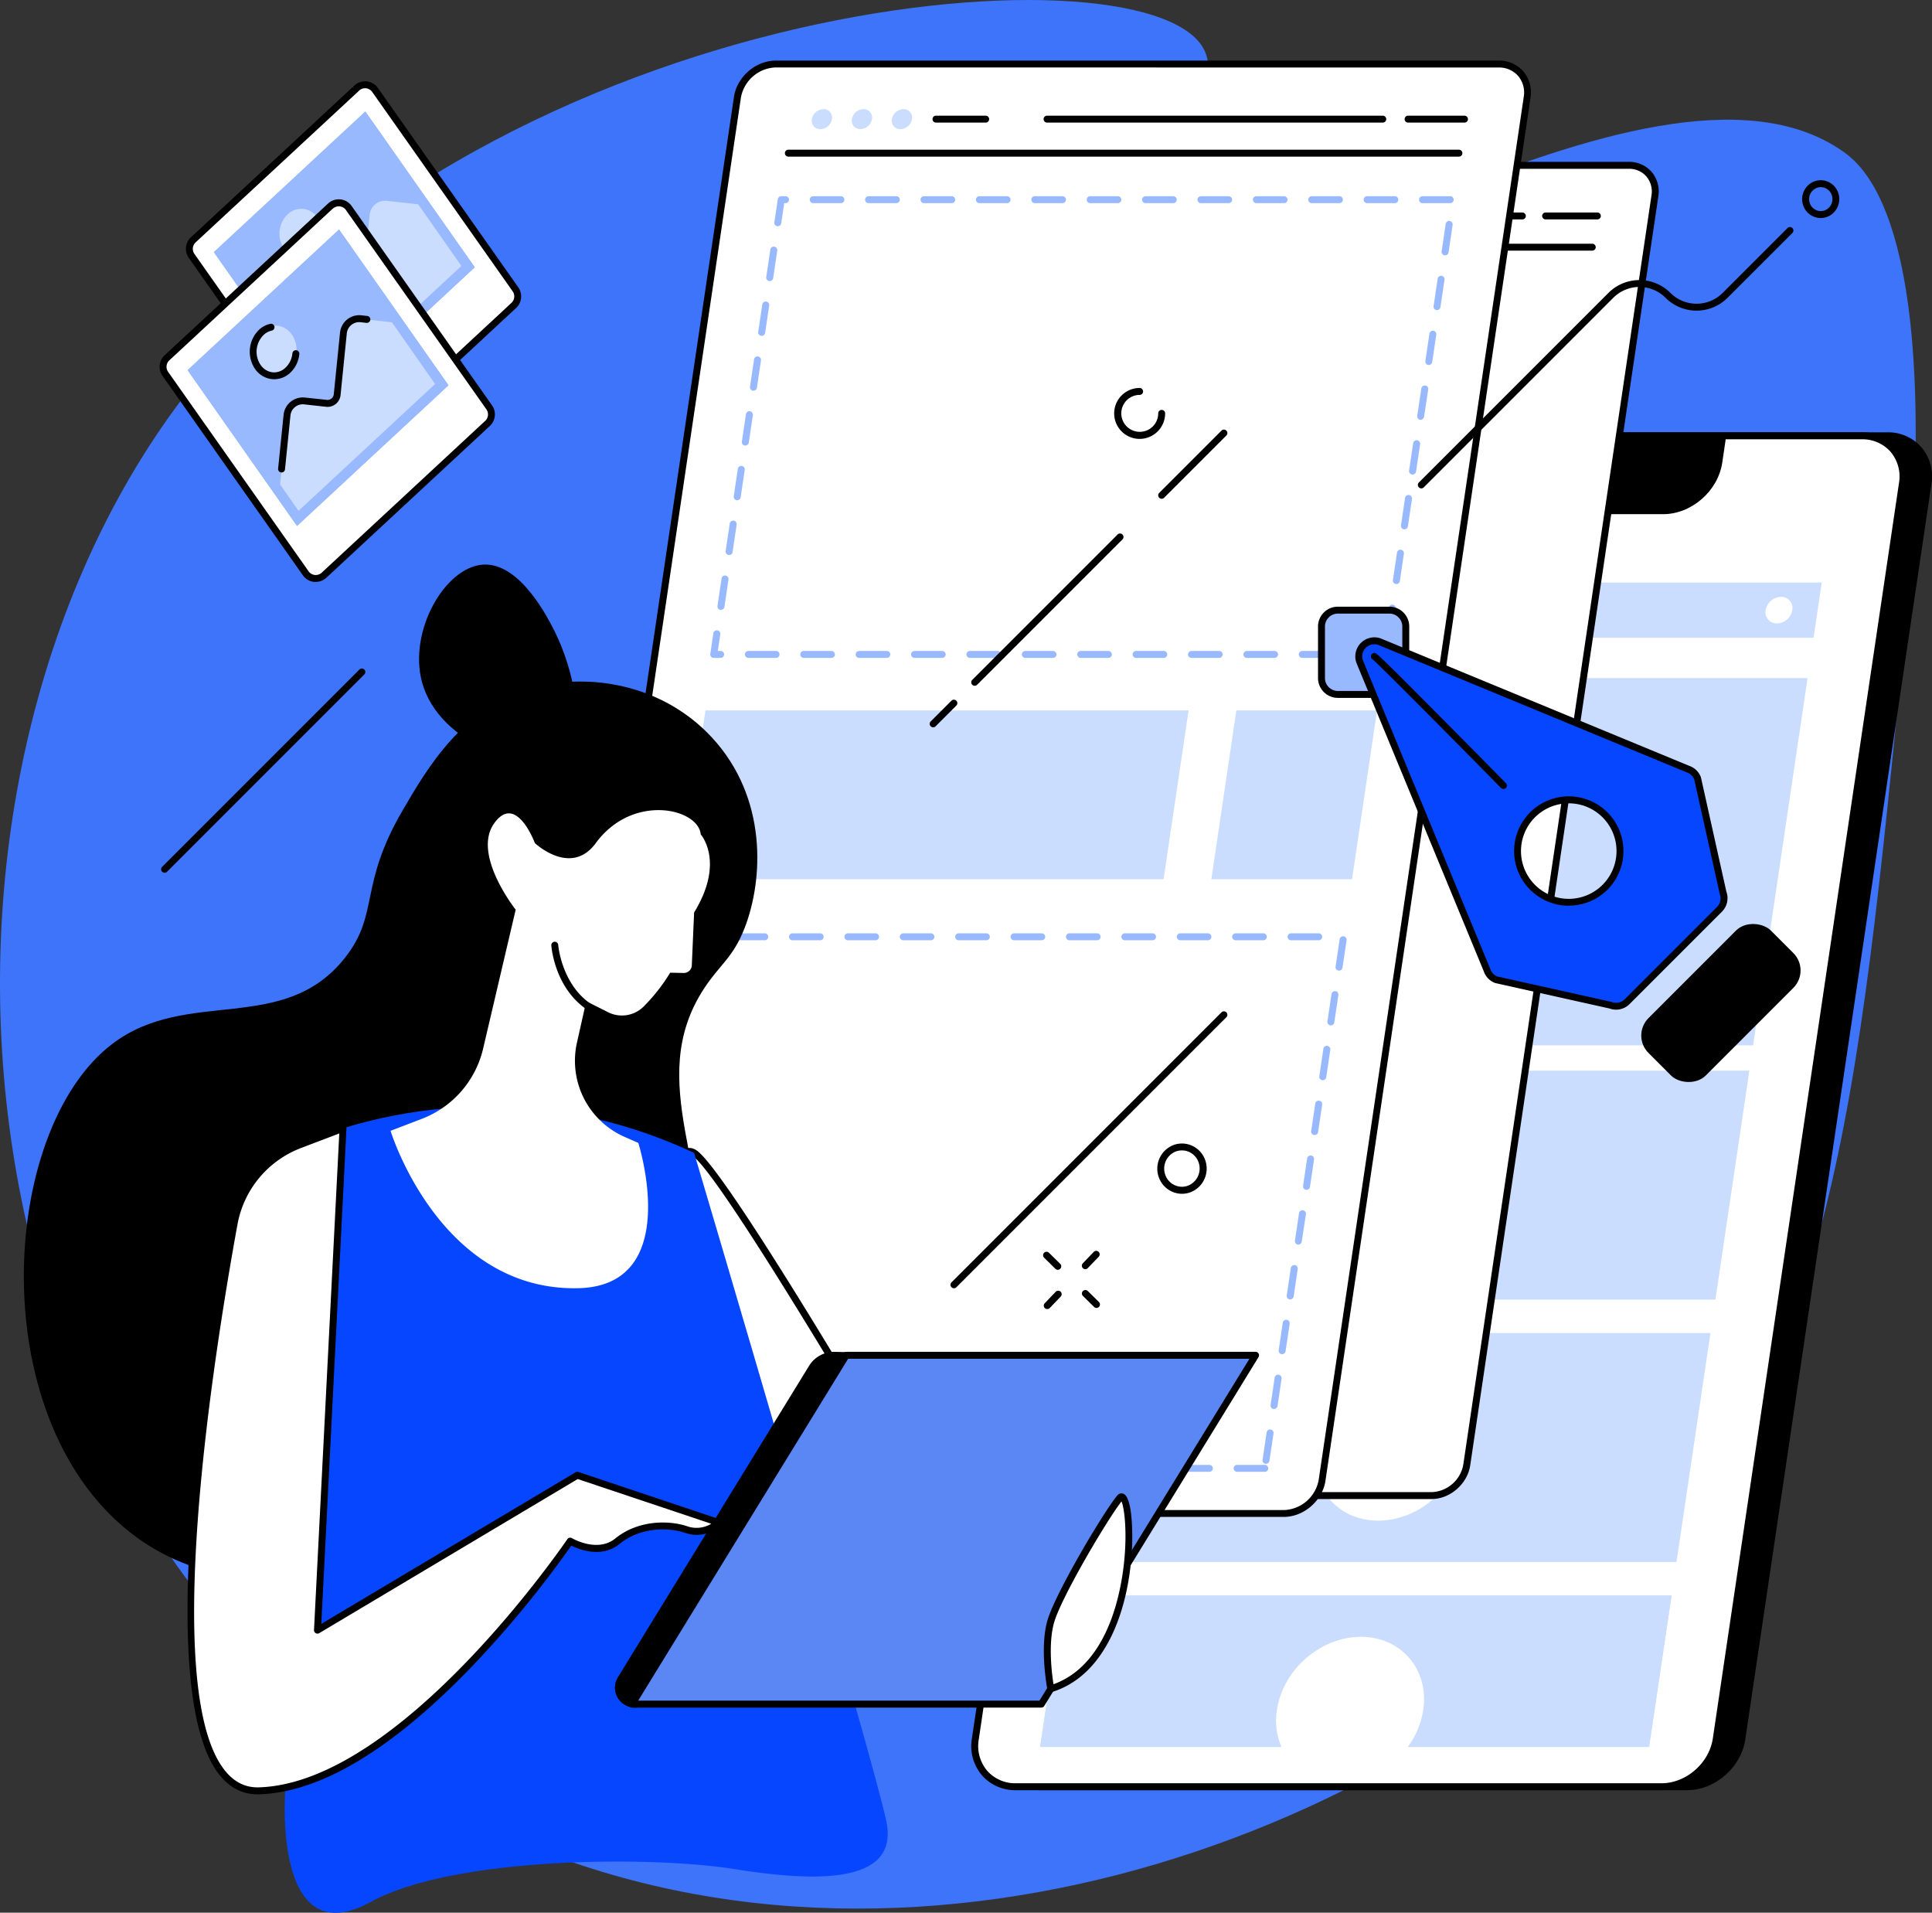 <?xml version="1.0" encoding="UTF-8"?> <svg xmlns="http://www.w3.org/2000/svg" viewBox="0 0 837.08 828.57"><rect x="0" y="0" width="837.08" height="828.57" fill="#333333" stroke="none"/> <defs> <style>.cls-1{fill:#3e74f9;}.cls-2{fill:#fff;}.cls-3{fill:#caddff;}.cls-4{fill:#99b9ff;}.cls-5{fill:#0646ff;}.cls-6{fill:#5b87f4;}</style> </defs> <title>2nd</title> <g id="Speech_Bubble_1" data-name="Speech Bubble 1"> <g id="UI_and_UX_design" data-name="UI and UX design"> <path class="cls-1" d="M700.44,691.42c93.48-94.31,104.38-206.59,125-418.64,16.74-172.43-16.93-200.2-27.08-207.28C714.73,7.12,516.17,157.31,488,120.37,471.73,99.05,536.25,47,521.31,20.79,494.55-26.11,205.94-1.65,75.59,177.27c-125.94,172.86-98.78,482.57,113.71,603C363.56,879,585.83,807,700.44,691.42Z"></path> <path d="M817.72,188.8H538.09c-11.43,0-22.07,9.27-23.76,20.7L433.68,753.32C432,764.75,439.88,774,451.31,774H730.94c11.43,0,22.07-9.26,23.76-20.69L835.35,209.5C837,198.07,829.15,188.8,817.72,188.8Z"></path> <path d="M730.94,775.51H451.31a19.12,19.12,0,0,1-14.8-6.5,19.53,19.53,0,0,1-4.31-15.91l80.65-543.82c1.79-12.12,13.12-22,25.24-22H817.72a19.15,19.15,0,0,1,14.8,6.5,19.56,19.56,0,0,1,4.31,15.92L756.18,753.54C754.39,765.66,743.06,775.51,730.94,775.51ZM538.09,190.3c-10.69,0-20.69,8.71-22.28,19.42L435.17,753.54a16.58,16.58,0,0,0,3.61,13.51,16.21,16.21,0,0,0,12.53,5.46H730.94c10.69,0,20.69-8.71,22.28-19.41l80.65-543.82a16.6,16.6,0,0,0-3.62-13.52,16.21,16.21,0,0,0-12.53-5.46Z"></path> <path class="cls-2" d="M806.63,188.8H527c-11.43,0-22.07,9.27-23.77,20.7L422.59,753.32c-1.7,11.43,6.19,20.69,17.62,20.69H719.84c11.43,0,22.07-9.26,23.77-20.69L824.25,209.5C826,198.07,818.06,188.8,806.63,188.8Z"></path> <path d="M719.84,775.51H440.21a19.13,19.13,0,0,1-14.8-6.5,19.53,19.53,0,0,1-4.31-15.91l80.65-543.82c1.8-12.12,13.12-22,25.25-22H806.63a19.18,19.18,0,0,1,14.8,6.5,19.56,19.56,0,0,1,4.31,15.92L745.09,753.54C743.29,765.66,732,775.51,719.84,775.51ZM527,190.3c-10.7,0-20.7,8.71-22.28,19.42L424.07,753.54a16.58,16.58,0,0,0,3.61,13.51,16.21,16.21,0,0,0,12.53,5.46H719.84c10.7,0,20.69-8.71,22.28-19.41l80.65-543.82a16.6,16.6,0,0,0-3.61-13.52,16.21,16.21,0,0,0-12.53-5.46Z"></path> <path d="M585.71,188.8,584,200.41c-1.83,12.33,6.68,22.33,19,22.33H720.56c12.33,0,23.81-10,25.64-22.33l1.72-11.61Z"></path> <path class="cls-3" d="M663.33,212.25a6.83,6.83,0,0,1-6.91-8.11,9.75,9.75,0,0,1,9.32-8.12,6.83,6.83,0,0,1,6.91,8.12A9.74,9.74,0,0,1,663.33,212.25Z"></path> <polygon class="cls-3" points="785.76 276.27 521.92 276.27 525.47 252.36 789.31 252.36 785.76 276.27"></polygon> <polygon class="cls-3" points="759.57 452.85 495.74 452.85 519.33 293.74 783.17 293.74 759.57 452.85"></polygon> <path class="cls-2" d="M776.54,264.31a6.92,6.92,0,0,1-6.61,5.76,4.85,4.85,0,0,1-4.91-5.76,6.92,6.92,0,0,1,6.61-5.75A4.84,4.84,0,0,1,776.54,264.31Z"></path> <polygon class="cls-3" points="743.24 562.99 479.4 562.99 494.11 463.8 757.95 463.8 743.24 562.99"></polygon> <polygon class="cls-3" points="726.38 676.66 462.54 676.66 477.25 577.47 741.09 577.47 726.38 676.66"></polygon> <polygon class="cls-3" points="714.5 756.76 450.67 756.76 460.4 691.15 724.24 691.15 714.5 756.76"></polygon> <polygon class="cls-3" points="714.5 756.76 450.67 756.76 460.4 691.15 724.24 691.15 714.5 756.76"></polygon> <ellipse class="cls-2" cx="618.68" cy="513.39" rx="34.14" ry="29.44" transform="translate(-184.02 558.15) rotate(-42.88)"></ellipse> <ellipse class="cls-2" cx="601.82" cy="627.07" rx="34.14" ry="29.44" transform="translate(-265.88 577.06) rotate(-42.88)"></ellipse> <path class="cls-2" d="M609,758a36.42,36.42,0,0,0,7.65-17.22c2.59-17.51-9.5-31.7-27-31.7s-33.81,14.19-36.4,31.7A28.79,28.79,0,0,0,555.79,758Z"></path> <path class="cls-2" d="M154.56,38.15,83.74,103.89a5.31,5.31,0,0,0-.73,6.94l60.84,86.37a5.3,5.3,0,0,0,8,.84l70.82-65.74a5.31,5.31,0,0,0,.73-6.94L162.51,39A5.3,5.3,0,0,0,154.56,38.15Z"></path> <path d="M148.19,201a5.74,5.74,0,0,1-.71,0,6.81,6.81,0,0,1-4.86-2.85L81.78,111.69a6.84,6.84,0,0,1,.94-8.9l70.82-65.74h0a6.81,6.81,0,0,1,10.2,1.07l60.84,86.38a6.84,6.84,0,0,1-.94,8.9l-70.82,65.74A6.77,6.77,0,0,1,148.19,201Zm7.39-161.72L84.76,105a3.82,3.82,0,0,0-.52,5l60.84,86.37a3.79,3.79,0,0,0,5.7.6L221.6,131.2a3.82,3.82,0,0,0,.52-5L161.28,39.85a3.8,3.8,0,0,0-5.7-.61Z"></path> <polygon class="cls-4" points="205.71 115.79 140.08 176.72 92.66 109.23 158.29 48.31 205.71 115.79"></polygon> <polygon class="cls-4" points="205.71 115.79 140.08 176.72 92.66 109.23 158.29 48.31 205.71 115.79"></polygon> <path class="cls-3" d="M167.59,87a6.71,6.71,0,0,0-7.41,6l-2.72,26.86a4.25,4.25,0,0,1-4.7,3.79l-9.55-1.06a6.7,6.7,0,0,0-7.41,6l-3.06,30.12,8,11.43,59.17-54.93L181.19,88.5Z"></path> <path class="cls-3" d="M137.59,94.32a11.73,11.73,0,0,1-1.51,14.93,8.45,8.45,0,0,1-13-1.44,11.73,11.73,0,0,1,1.52-14.93A8.44,8.44,0,0,1,137.59,94.32Z"></path> <path class="cls-2" d="M143.17,89.26,72.35,155a5.32,5.32,0,0,0-.73,6.94l60.84,86.38a5.3,5.3,0,0,0,7.95.83l70.82-65.74a5.31,5.31,0,0,0,.73-6.94L151.12,90.1A5.3,5.3,0,0,0,143.17,89.26Z"></path> <path d="M136.8,252.07a5.74,5.74,0,0,1-.71,0,6.77,6.77,0,0,1-4.86-2.85L70.39,162.8a6.84,6.84,0,0,1,.94-8.9l70.82-65.74h0a6.81,6.81,0,0,1,10.2,1.07l60.84,86.38a6.83,6.83,0,0,1-.94,8.9l-70.82,65.74A6.77,6.77,0,0,1,136.8,252.07Zm7.39-161.71L73.37,156.1a3.82,3.82,0,0,0-.52,5l60.84,86.37a3.78,3.78,0,0,0,2.71,1.6,3.83,3.83,0,0,0,3-1l70.82-65.75a3.82,3.82,0,0,0,.52-5L149.89,91a3.79,3.79,0,0,0-5.7-.6Z"></path> <polygon class="cls-4" points="194.32 166.91 128.69 227.84 81.27 160.35 146.9 99.42 194.32 166.91"></polygon> <polygon class="cls-4" points="194.32 166.91 128.69 227.84 81.27 160.35 146.9 99.42 194.32 166.91"></polygon> <path class="cls-3" d="M156.2,138.1a6.72,6.72,0,0,0-7.41,6L146.07,171a4.25,4.25,0,0,1-4.69,3.79l-9.56-1.05a6.7,6.7,0,0,0-7.41,6l-3.06,30.12,8,11.43,59.17-54.93L169.8,139.61Z"></path> <ellipse class="cls-3" cx="118.94" cy="152.18" rx="10.61" ry="9.26" transform="matrix(0.07, -1, 1, 0.07, -41.32, 259.98)"></ellipse> <path d="M118.78,164.29a8.72,8.72,0,0,1-1-.06,10.21,10.21,0,0,1-7.31-4.45,13.28,13.28,0,0,1,1.72-16.89,10.37,10.37,0,0,1,4.89-2.6,1.5,1.5,0,1,1,.64,2.93,7.46,7.46,0,0,0-3.49,1.87,10.2,10.2,0,0,0-1.31,13,7.29,7.29,0,0,0,5.17,3.19,7.08,7.08,0,0,0,5.6-2,9.78,9.78,0,0,0,3-6.22,1.5,1.5,0,1,1,3,.31,12.8,12.8,0,0,1-3.93,8.11A10.15,10.15,0,0,1,118.78,164.29Z"></path> <path d="M122,204.67h-.16a1.51,1.51,0,0,1-1.34-1.65l2.37-23.31a8.38,8.38,0,0,1,9.27-7.49l9.47,1a2.59,2.59,0,0,0,2-.57,2.65,2.65,0,0,0,1-1.79l2.71-26.77a8.4,8.4,0,0,1,9.27-7.5l2.52.28a1.5,1.5,0,1,1-.33,3l-2.52-.28a5.41,5.41,0,0,0-6,4.82l-2.71,26.77a5.67,5.67,0,0,1-6.24,5.05l-9.47-1.05a5.39,5.39,0,0,0-6,4.82l-2.36,23.31A1.5,1.5,0,0,1,122,204.67Z"></path> <path class="cls-2" d="M705.7,71.62H418.24A16,16,0,0,0,403,84.9L321.47,634.6c-1.09,7.34,4,13.29,11.31,13.29H620.24a16,16,0,0,0,15.25-13.29L717,84.9C718.1,77.56,713,71.62,705.7,71.62Z"></path> <path d="M620.24,649.39H332.78a12.85,12.85,0,0,1-9.91-4.36A13.09,13.09,0,0,1,320,634.38L401.5,84.68c1.19-8,8.7-14.56,16.74-14.56H705.7a12.82,12.82,0,0,1,9.91,4.36,13.12,13.12,0,0,1,2.89,10.64L637,634.82C635.78,642.85,628.28,649.39,620.24,649.39Zm-202-576.27a14.43,14.43,0,0,0-13.77,12L323,634.82a10.11,10.11,0,0,0,2.19,8.25,9.88,9.88,0,0,0,7.64,3.32H620.24a14.44,14.44,0,0,0,13.77-12l81.52-549.7a10.15,10.15,0,0,0-2.2-8.25,9.84,9.84,0,0,0-7.63-3.31Z"></path> <path d="M689.88,108.58H423.24a1.5,1.5,0,0,1,0-3H689.88a1.5,1.5,0,0,1,0,3Z"></path> <path class="cls-3" d="M440.56,93.55a4.77,4.77,0,0,1-4.57,4,3.34,3.34,0,0,1-3.38-4,4.78,4.78,0,0,1,4.56-4A3.35,3.35,0,0,1,440.56,93.55Z"></path> <path class="cls-3" d="M456.48,93.55a4.78,4.78,0,0,1-4.57,4,3.35,3.35,0,0,1-3.39-4,4.79,4.79,0,0,1,4.57-4A3.35,3.35,0,0,1,456.48,93.55Z"></path> <path class="cls-3" d="M472.39,93.55a4.78,4.78,0,0,1-4.57,4,3.35,3.35,0,0,1-3.39-4,4.79,4.79,0,0,1,4.57-4A3.35,3.35,0,0,1,472.39,93.55Z"></path> <path d="M692.09,95.05H669.67a1.5,1.5,0,0,1,0-3h22.42a1.5,1.5,0,0,1,0,3Z"></path> <path d="M659.59,95.05H526.1a1.5,1.5,0,0,1,0-3H659.59a1.5,1.5,0,0,1,0,3Z"></path> <path d="M501.7,95.05H481.94a1.5,1.5,0,0,1,0-3H501.7a1.5,1.5,0,0,1,0,3Z"></path> <path class="cls-2" d="M649.35,27.71H336.13A17.4,17.4,0,0,0,319.5,42.18l-88.82,599c-1.19,8,4.33,14.48,12.33,14.48H556.23c8,0,15.43-6.48,16.62-14.48l88.83-599C662.86,34.19,657.34,27.71,649.35,27.71Z"></path> <path d="M556.23,657.13H243a13.87,13.87,0,0,1-10.7-4.7,14.15,14.15,0,0,1-3.12-11.5L318,42c1.29-8.68,9.41-15.75,18.11-15.75H649.35A13.83,13.83,0,0,1,660,30.91a14.11,14.11,0,0,1,3.12,11.49l-88.83,599C573.05,650.06,564.92,657.13,556.23,657.13ZM336.13,29.21A15.87,15.87,0,0,0,321,42.4l-88.83,599a11.21,11.21,0,0,0,2.42,9.1,10.9,10.9,0,0,0,8.43,3.66H556.23a15.87,15.87,0,0,0,15.14-13.2L660.19,42a11.16,11.16,0,0,0-2.42-9.09,10.9,10.9,0,0,0-8.42-3.66Z"></path> <polygon class="cls-2" points="600.24 283.48 309.27 283.48 338.48 86.47 629.46 86.47 600.24 283.48"></polygon> <path class="cls-4" d="M600.24,285h-12a1.5,1.5,0,0,1,0-3h12a1.5,1.5,0,0,1,0,3Zm-24,0h-12a1.5,1.5,0,0,1,0-3h12a1.5,1.5,0,0,1,0,3Zm-24,0h-12a1.5,1.5,0,0,1,0-3h12a1.5,1.5,0,0,1,0,3Zm-24,0h-12a1.5,1.5,0,0,1,0-3h12a1.5,1.5,0,0,1,0,3Zm-24,0h-12a1.5,1.5,0,0,1,0-3h12a1.5,1.5,0,0,1,0,3Zm-24,0h-12a1.5,1.5,0,0,1,0-3h12a1.5,1.5,0,0,1,0,3Zm-24,0h-12a1.5,1.5,0,0,1,0-3h12a1.5,1.5,0,0,1,0,3Zm-24,0h-12a1.5,1.5,0,0,1,0-3h12a1.5,1.5,0,0,1,0,3Zm-24,0h-12a1.5,1.5,0,0,1,0-3h12a1.5,1.5,0,0,1,0,3Zm-24,0h-12a1.5,1.5,0,0,1,0-3h12a1.5,1.5,0,0,1,0,3Zm-24,0h-12a1.5,1.5,0,0,1,0-3h12a1.5,1.5,0,0,1,0,3Zm-24,0h-12a1.5,1.5,0,0,1,0-3h12a1.5,1.5,0,0,1,0,3Zm-24,0h-3a1.5,1.5,0,0,1-1.49-1.72l1.33-8.93a1.5,1.5,0,1,1,3,.44L311,282h1.24a1.5,1.5,0,0,1,0,3Zm289.22-8.2h-.23a1.51,1.51,0,0,1-1.26-1.71l1.76-11.87a1.5,1.5,0,0,1,3,.44l-1.76,11.87A1.49,1.49,0,0,1,601.46,276.78Zm-289.11-12.6h-.22a1.5,1.5,0,0,1-1.26-1.71l1.76-11.87a1.5,1.5,0,1,1,3,.44l-1.76,11.87A1.49,1.49,0,0,1,312.35,264.18ZM605,253h-.22a1.51,1.51,0,0,1-1.27-1.71l1.76-11.87a1.5,1.5,0,0,1,3,.44l-1.76,11.87A1.49,1.49,0,0,1,605,253Zm-289.11-12.6h-.22a1.5,1.5,0,0,1-1.26-1.71l1.76-11.87a1.5,1.5,0,1,1,3,.44l-1.76,11.87A1.49,1.49,0,0,1,315.87,240.44ZM608.5,229.3h-.22a1.51,1.51,0,0,1-1.27-1.71l1.76-11.87a1.5,1.5,0,0,1,3,.44L610,228A1.49,1.49,0,0,1,608.5,229.3ZM319.39,216.7a.86.86,0,0,1-.22,0,1.49,1.49,0,0,1-1.26-1.7l1.76-11.87a1.5,1.5,0,0,1,3,.44l-1.76,11.87A1.51,1.51,0,0,1,319.39,216.7ZM612,205.56h-.22a1.52,1.52,0,0,1-1.27-1.71L612.29,192a1.5,1.5,0,0,1,3,.44l-1.76,11.87A1.49,1.49,0,0,1,612,205.56ZM322.91,193a.86.86,0,0,1-.22,0,1.49,1.49,0,0,1-1.26-1.7l1.76-11.87a1.5,1.5,0,0,1,3,.44l-1.76,11.87A1.5,1.5,0,0,1,322.91,193Zm292.63-11.14h-.22a1.52,1.52,0,0,1-1.27-1.71l1.76-11.87a1.5,1.5,0,0,1,3,.44L617,180.54A1.49,1.49,0,0,1,615.54,181.82Zm-289.11-12.6-.22,0a1.49,1.49,0,0,1-1.26-1.7l1.76-11.87a1.5,1.5,0,0,1,3,.44l-1.76,11.87A1.5,1.5,0,0,1,326.43,169.22Zm292.63-11.14h-.22a1.52,1.52,0,0,1-1.27-1.71l1.76-11.87a1.51,1.51,0,0,1,1.71-1.26,1.49,1.49,0,0,1,1.26,1.7l-1.76,11.87A1.49,1.49,0,0,1,619.06,158.08ZM330,145.48l-.23,0a1.49,1.49,0,0,1-1.26-1.7l1.76-11.87a1.5,1.5,0,0,1,3,.44l-1.76,11.87A1.5,1.5,0,0,1,330,145.48Zm292.62-11.14h-.22a1.52,1.52,0,0,1-1.27-1.71l1.76-11.87a1.51,1.51,0,0,1,1.71-1.26,1.49,1.49,0,0,1,1.26,1.7l-1.76,11.87A1.49,1.49,0,0,1,622.58,134.34Zm-289.1-12.6-.23,0A1.49,1.49,0,0,1,332,120l1.76-11.87a1.5,1.5,0,0,1,3,.44L335,120.46A1.5,1.5,0,0,1,333.48,121.74ZM626.1,110.6a.82.82,0,0,1-.22,0,1.49,1.49,0,0,1-1.26-1.7L626.38,97a1.5,1.5,0,1,1,3,.44l-1.76,11.87A1.49,1.49,0,0,1,626.1,110.6ZM337,98l-.23,0a1.49,1.49,0,0,1-1.26-1.7l1.49-10A1.5,1.5,0,0,1,338.48,85h1.86a1.5,1.5,0,0,1,0,3h-.56l-1.3,8.76A1.5,1.5,0,0,1,337,98ZM628.34,88h-12a1.5,1.5,0,0,1,0-3h12a1.5,1.5,0,0,1,0,3Zm-24,0h-12a1.5,1.5,0,0,1,0-3h12a1.5,1.5,0,0,1,0,3Zm-24,0h-12a1.5,1.5,0,0,1,0-3h12a1.5,1.5,0,0,1,0,3Zm-24,0h-12a1.5,1.5,0,0,1,0-3h12a1.5,1.5,0,0,1,0,3Zm-24,0h-12a1.5,1.5,0,0,1,0-3h12a1.5,1.5,0,0,1,0,3Zm-24,0h-12a1.5,1.5,0,0,1,0-3h12a1.5,1.5,0,0,1,0,3Zm-24,0h-12a1.5,1.5,0,0,1,0-3h12a1.5,1.5,0,0,1,0,3Zm-24,0h-12a1.5,1.5,0,0,1,0-3h12a1.5,1.5,0,0,1,0,3Zm-24,0h-12a1.5,1.5,0,0,1,0-3h12a1.5,1.5,0,0,1,0,3Zm-24,0h-12a1.5,1.5,0,0,1,0-3h12a1.5,1.5,0,0,1,0,3Zm-24,0h-12a1.5,1.5,0,0,1,0-3h12a1.5,1.5,0,0,1,0,3Zm-24,0h-12a1.5,1.5,0,0,1,0-3h12a1.5,1.5,0,0,1,0,3Z"></path> <polygon class="cls-3" points="504.14 380.89 294.82 380.89 305.67 307.75 514.98 307.75 504.14 380.89"></polygon> <polygon class="cls-3" points="585.79 380.89 524.84 380.89 535.68 307.75 596.64 307.75 585.79 380.89"></polygon> <polygon class="cls-2" points="547.95 636.09 256.97 636.09 291.12 405.82 582.1 405.82 547.95 636.09"></polygon> <path class="cls-4" d="M548,637.59H536a1.5,1.5,0,0,1,0-3h12a1.5,1.5,0,0,1,0,3Zm-24,0H512a1.5,1.5,0,1,1,0-3h12a1.5,1.5,0,0,1,0,3Zm-24,0H488a1.5,1.5,0,1,1,0-3h12a1.5,1.5,0,0,1,0,3Zm-24,0H464a1.5,1.5,0,1,1,0-3h12a1.5,1.5,0,0,1,0,3Zm-24,0H440a1.5,1.5,0,1,1,0-3h12a1.5,1.5,0,0,1,0,3Zm-24,0H416a1.5,1.5,0,1,1,0-3h12a1.5,1.5,0,0,1,0,3Zm-24,0H392a1.5,1.5,0,1,1,0-3h12a1.5,1.5,0,0,1,0,3Zm-24,0H368a1.5,1.5,0,1,1,0-3h12a1.5,1.5,0,0,1,0,3Zm-24,0H344a1.5,1.5,0,1,1,0-3h12a1.5,1.5,0,0,1,0,3Zm-24,0H320a1.5,1.5,0,1,1,0-3h12a1.5,1.5,0,0,1,0,3Zm-24,0H296a1.5,1.5,0,1,1,0-3h12a1.5,1.5,0,0,1,0,3Zm-24,0H272a1.5,1.5,0,1,1,0-3h12a1.5,1.5,0,0,1,0,3Zm-24,0h-3a1.5,1.5,0,0,1-1.48-1.72l1.32-8.93a1.51,1.51,0,0,1,1.71-1.26,1.49,1.49,0,0,1,1.26,1.7l-1.07,7.21H260a1.5,1.5,0,0,1,0,3Zm288.52-3.48-.23,0a1.49,1.49,0,0,1-1.26-1.7l1.76-11.87a1.5,1.5,0,0,1,3,.44L550,632.83A1.49,1.49,0,0,1,548.47,634.11ZM260.06,616.79h-.22a1.52,1.52,0,0,1-1.27-1.71l1.77-11.87a1.5,1.5,0,0,1,3,.44l-1.76,11.87A1.49,1.49,0,0,1,260.06,616.79ZM552,610.37l-.23,0a1.49,1.49,0,0,1-1.26-1.7l1.76-11.87a1.5,1.5,0,0,1,3,.44l-1.76,11.87A1.5,1.5,0,0,1,552,610.37ZM263.58,593.05h-.22a1.5,1.5,0,0,1-1.26-1.71l1.76-11.87a1.5,1.5,0,0,1,3,.44l-1.76,11.87A1.49,1.49,0,0,1,263.58,593.05Zm291.93-6.42-.23,0a1.5,1.5,0,0,1-1.26-1.7L555.78,573a1.5,1.5,0,0,1,3,.44L557,585.35A1.5,1.5,0,0,1,555.51,586.63ZM267.1,569.31a.82.82,0,0,1-.22,0,1.49,1.49,0,0,1-1.26-1.7l1.76-11.87a1.5,1.5,0,0,1,3,.44L268.58,568A1.49,1.49,0,0,1,267.1,569.31ZM559,562.89l-.23,0a1.49,1.49,0,0,1-1.26-1.7l1.76-11.87a1.5,1.5,0,0,1,3,.44l-1.76,11.87A1.5,1.5,0,0,1,559,562.89ZM270.62,545.57a.86.86,0,0,1-.22,0,1.49,1.49,0,0,1-1.26-1.7L270.9,532a1.5,1.5,0,0,1,3,.44l-1.76,11.87A1.49,1.49,0,0,1,270.62,545.57Zm291.93-6.42-.22,0a1.5,1.5,0,0,1-1.27-1.7l1.76-11.87a1.5,1.5,0,1,1,3,.44L564,537.87A1.5,1.5,0,0,1,562.55,539.15ZM274.14,521.83a.86.86,0,0,1-.22,0,1.49,1.49,0,0,1-1.26-1.7l1.76-11.87a1.5,1.5,0,0,1,3,.44l-1.76,11.87A1.51,1.51,0,0,1,274.14,521.83Zm291.93-6.42-.22,0a1.5,1.5,0,0,1-1.27-1.7l1.76-11.87a1.5,1.5,0,1,1,3,.44l-1.76,11.87A1.5,1.5,0,0,1,566.07,515.41ZM277.66,498.09l-.22,0a1.49,1.49,0,0,1-1.26-1.7l1.76-11.87a1.5,1.5,0,0,1,3,.44l-1.76,11.87A1.5,1.5,0,0,1,277.66,498.09Zm291.93-6.42-.22,0a1.5,1.5,0,0,1-1.27-1.7l1.76-11.87a1.5,1.5,0,1,1,3,.44l-1.76,11.87A1.5,1.5,0,0,1,569.59,491.67ZM281.18,474.35l-.22,0a1.49,1.49,0,0,1-1.26-1.7l1.76-11.87a1.5,1.5,0,0,1,3,.44l-1.76,11.87A1.51,1.51,0,0,1,281.18,474.35Zm291.93-6.42-.22,0a1.5,1.5,0,0,1-1.27-1.7l1.76-11.87a1.5,1.5,0,1,1,3,.44l-1.76,11.87A1.5,1.5,0,0,1,573.11,467.93Zm-288.4-17.32-.23,0a1.49,1.49,0,0,1-1.26-1.7L285,437a1.5,1.5,0,0,1,3,.44l-1.76,11.87A1.5,1.5,0,0,1,284.71,450.61Zm291.92-6.42-.22,0a1.5,1.5,0,0,1-1.27-1.7l1.76-11.87a1.52,1.52,0,0,1,1.71-1.27,1.5,1.5,0,0,1,1.26,1.71l-1.76,11.87A1.5,1.5,0,0,1,576.63,444.19Zm-288.4-17.32-.23,0a1.49,1.49,0,0,1-1.26-1.7l1.76-11.87a1.5,1.5,0,0,1,3,.44l-1.76,11.87A1.5,1.5,0,0,1,288.23,426.87Zm291.92-6.42-.22,0a1.49,1.49,0,0,1-1.26-1.7l1.76-11.87a1.5,1.5,0,1,1,3,.44l-1.76,11.87A1.5,1.5,0,0,1,580.15,420.45Zm-8.79-13.13h-12a1.5,1.5,0,0,1,0-3h12a1.5,1.5,0,0,1,0,3Zm-24,0h-12a1.5,1.5,0,0,1,0-3h12a1.5,1.5,0,0,1,0,3Zm-24,0h-12a1.5,1.5,0,0,1,0-3h12a1.5,1.5,0,0,1,0,3Zm-24,0h-12a1.5,1.5,0,0,1,0-3h12a1.5,1.5,0,0,1,0,3Zm-24,0h-12a1.5,1.5,0,0,1,0-3h12a1.5,1.5,0,0,1,0,3Zm-24,0h-12a1.5,1.5,0,0,1,0-3h12a1.5,1.5,0,0,1,0,3Zm-24,0h-12a1.5,1.5,0,0,1,0-3h12a1.5,1.5,0,0,1,0,3Zm-24,0h-12a1.5,1.5,0,0,1,0-3h12a1.5,1.5,0,0,1,0,3Zm-24,0h-12a1.5,1.5,0,0,1,0-3h12a1.5,1.5,0,0,1,0,3Zm-24,0h-12a1.5,1.5,0,0,1,0-3h12a1.5,1.5,0,0,1,0,3Zm-24,0h-12a1.5,1.5,0,0,1,0-3h12a1.5,1.5,0,0,1,0,3Zm-24,0h-12a1.5,1.5,0,0,1,0-3h12a1.5,1.5,0,0,1,0,3Z"></path> <path d="M632.11,67.85H341.57a1.5,1.5,0,0,1,0-3H632.11a1.5,1.5,0,0,1,0,3Z"></path> <path class="cls-3" d="M360.45,51.61a5.21,5.21,0,0,1-5,4.34,3.65,3.65,0,0,1-3.69-4.34,5.2,5.2,0,0,1,5-4.33A3.65,3.65,0,0,1,360.45,51.61Z"></path> <path class="cls-3" d="M377.79,51.61a5.2,5.2,0,0,1-5,4.34,3.65,3.65,0,0,1-3.69-4.34,5.21,5.21,0,0,1,5-4.33A3.64,3.64,0,0,1,377.79,51.61Z"></path> <path class="cls-3" d="M395.13,51.61a5.2,5.2,0,0,1-5,4.34,3.65,3.65,0,0,1-3.69-4.34,5.21,5.21,0,0,1,5-4.33A3.64,3.64,0,0,1,395.13,51.61Z"></path> <path d="M634.52,53.11H610.09a1.5,1.5,0,0,1,0-3h24.43a1.5,1.5,0,0,1,0,3Z"></path> <path d="M599.11,53.11H453.66a1.5,1.5,0,0,1,0-3H599.11a1.5,1.5,0,0,1,0,3Z"></path> <path d="M427.07,53.11H405.53a1.5,1.5,0,0,1,0-3h21.54a1.5,1.5,0,0,1,0,3Z"></path> <path d="M308.5,319.53C287,296.25,255,291.35,231,297.92c-30.42,8.31-45.76,34.63-56.58,53.19-19.13,32.82-9.89,44.7-24.93,63.76-26.62,33.77-68.36,12.66-100.81,37.33C-.86,489.82-7.59,617.5,59.39,666.11c44.66,32.42,105.42,13.67,122,8.56,50.17-15.48,112.6-58.69,121.55-117.26,7.41-48.44-24.5-88.74,2.2-129.33,6.8-10.34,12.44-13.15,17.49-26.08C330.78,381,332.63,345.66,308.5,319.53Z"></path> <path d="M243.62,325.28c11.43-9.28,4.19-36.62-3.12-51.38-2.74-5.53-15-30.27-31.14-29.31-16.58,1-32.45,28.81-26.53,50.84C190.22,323,230.22,336.14,243.62,325.28Z"></path> <path class="cls-2" d="M431.53,709.45s-114.95-200.37-130.78-210,0,91.79,0,91.79l85.84,143.3Z"></path> <path d="M386.59,736.05a1.48,1.48,0,0,1-1.28-.73L299.47,592a1.4,1.4,0,0,1-.2-.54c0-.21-3.36-21.63-5.41-43.58-3.8-40.54-.25-47.9,2.76-49.91,1-.67,2.66-1.18,4.91.19,16,9.71,126.6,202.33,131.3,210.52a1.49,1.49,0,0,1,.14,1.15,1.47,1.47,0,0,1-.71.91l-44.94,25.1A1.47,1.47,0,0,1,386.59,736.05Zm-84.4-145.32,84.94,141.8,42.34-23.65C389.55,639.34,312.15,508.15,300,500.74c-1.1-.66-1.52-.38-1.7-.26-1.65,1.11-5.11,7.92-1.44,47.14C298.76,568.1,301.79,588.12,302.19,590.73Z"></path> <path class="cls-5" d="M131.05,495.4s78.86-38.67,169.7,4.06c0,0,77.84,262.49,83.33,289.79s-31.13,26-66.24,20.38S196.54,804.08,160.43,824s-39.83-28.76-35.76-61.18S131.05,495.4,131.05,495.4Z"></path> <path class="cls-2" d="M137.58,706.19l112.56-67.11,61.15,20.47a13.61,13.61,0,0,1-14.07,3c-8.69-2.86-21-2.08-29.65,5s-20.52,0-20.52,0-71.55,106-134.63,108.18c-51.28,1.78-23.25-178.33-11-245.77a45.07,45.07,0,0,1,28.29-34l18.88-7.2Z"></path> <path d="M111.68,777.31c-6.2,0-11.54-2.55-15.87-7.57-29.47-34.1-6.91-179.19,4.16-240a46.84,46.84,0,0,1,29.24-35.16l18.87-7.2a1.5,1.5,0,0,1,1.42.19,1.48,1.48,0,0,1,.61,1.29L139.22,703.46l110.16-65.67a1.5,1.5,0,0,1,1.24-.13l61.14,20.47a1.5,1.5,0,0,1,.64,2.43A15,15,0,0,1,296.75,664c-7.95-2.61-19.76-2.15-28.23,4.77-7.78,6.37-17.56,2.5-21,.8a457.23,457.23,0,0,1-43.05,52.35c-34.48,35.82-65.44,54.45-92,55.37ZM147,491l-16.73,6.38a43.8,43.8,0,0,0-27.35,32.89c-11,60.37-33.47,204.37-4.84,237.49,4,4.58,8.62,6.71,14.29,6.51C174,772.16,245.09,667.83,245.81,666.77a1.49,1.49,0,0,1,2-.44c.11.06,11,6.47,18.8.12,9.35-7.64,22.34-8.16,31.07-5.3a12.29,12.29,0,0,0,10.49-1.06l-57.86-19.37-112,66.76a1.5,1.5,0,0,1-2.26-1.37Z"></path> <path d="M439.35,731.59,275,738.23A7.12,7.12,0,0,1,269,727.39l82.89-134.94a11.17,11.17,0,0,1,9.53-5.34l166.1,3.8Z"></path> <path d="M275.1,739.72a8.61,8.61,0,0,1-7.4-13.11l82.89-135a12.77,12.77,0,0,1,10.81-6l168.77,3.86-90,143.58-165.1,6.67Zm86.27-151.11a9.73,9.73,0,0,0-8.22,4.62L270.26,728.18a5.61,5.61,0,0,0,4.78,8.55l163.46-6.61,86.33-137.77Z"></path> <polygon class="cls-6" points="451.19 738.23 273.82 738.23 366.64 587.11 544 587.11 451.19 738.23"></polygon> <path d="M451.18,739.73H273.82a1.5,1.5,0,0,1-1.28-2.29l92.82-151.11a1.48,1.48,0,0,1,1.28-.72H544a1.5,1.5,0,0,1,1.28,2.29L452.46,739A1.48,1.48,0,0,1,451.18,739.73Zm-174.68-3H450.35l91-148.12H367.48Z"></path> <path class="cls-2" d="M455.26,731.59s-3.33-17.47,0-29.12,24-46.3,29.91-53.56S496.08,719.09,455.26,731.59Z"></path> <path d="M455.26,733.09a1.5,1.5,0,0,1-.77-.22,1.48,1.48,0,0,1-.7-1c-.14-.73-3.36-18,0-29.81,3.34-11.67,23.95-46.44,30.18-54.09a2.35,2.35,0,0,1,2.71-.9c4.32,1.62,3.92,19.43,3.86,21.46-.79,26.26-10.36,57-34.87,64.49A1.62,1.62,0,0,1,455.26,733.09Zm30.64-82.67c-6.56,8.49-26.1,41.63-29.19,52.46-2.61,9.11-1,22.12-.26,26.73,17.31-6.25,25-24.73,28.34-39.36C489.19,671.19,487.6,654.14,485.9,650.42Z"></path> <path class="cls-2" d="M263.51,438.51A13.32,13.32,0,0,0,278.9,436a77.92,77.92,0,0,0,11.46-14.63l5.86.12a3.44,3.44,0,0,0,3.52-3.3l1-22.91c13.5-22,2.87-33.8,2.87-33.8-1-11.29-29.49-18-45.46,3.74-10.82,14.75-26.4,0-26.4,0s-8.16-22-17.7-8.47,9.38,37.32,9.38,37.32L209.31,454.3a43.06,43.06,0,0,1-26.52,30.37l-13.57,5.2s21.2,69.47,81.26,68.18c45.84-1,26.08-62.93,26.08-62.93l-6-2.65A36,36,0,0,1,250,451.57l4-17.83Z"></path> <path d="M258.8,439.72a1.55,1.55,0,0,1-.66-.15c-17.53-8.52-19.21-29.16-19.27-30a1.5,1.5,0,0,1,3-.22c0,.2,1.65,19.81,17.59,27.56a1.5,1.5,0,0,1-.65,2.85Z"></path> <rect class="cls-4" x="572.56" y="264.31" width="36.51" height="36.51" rx="7.08"></rect> <path d="M602,302.32H579.64a8.59,8.59,0,0,1-8.58-8.58V271.39a8.59,8.59,0,0,1,8.58-8.58H602a8.59,8.59,0,0,1,8.58,8.58v22.35A8.59,8.59,0,0,1,602,302.32Zm-22.35-36.51a5.6,5.6,0,0,0-5.58,5.58v22.35a5.6,5.6,0,0,0,5.58,5.58H602a5.6,5.6,0,0,0,5.58-5.58V271.39a5.6,5.6,0,0,0-5.58-5.58Z"></path> <path class="cls-5" d="M746.56,386.67l-11-49.54a6.78,6.78,0,0,0-4.08-3.95L597.71,278a6.76,6.76,0,0,0-8.62,8.61L644.3,420.31a6.78,6.78,0,0,0,4,4.08l49.54,11.05a6.76,6.76,0,0,0,7.21-1.53l40-40A6.76,6.76,0,0,0,746.56,386.67Zm-51.12-2.35a22.19,22.19,0,1,1,0-31.38A22.18,22.18,0,0,1,695.44,384.32Z"></path> <path d="M700.22,437.39a8.39,8.39,0,0,1-2.87-.51l-49.42-11-.21-.07a8.22,8.22,0,0,1-4.83-5L587.7,287.16a8.27,8.27,0,0,1,10.5-10.61L732,331.8a8.18,8.18,0,0,1,4.91,4.79,1.87,1.87,0,0,1,.07.22l11,49.43a8.27,8.27,0,0,1-1.91,8.7l-40,40A8.25,8.25,0,0,1,700.22,437.39ZM648.7,423l49.41,11,.22.07a5.28,5.28,0,0,0,5.61-1.19l40-40a5.27,5.27,0,0,0,1.19-5.62,1.29,1.29,0,0,1-.07-.21l-11-49.41a5.26,5.26,0,0,0-3.13-3L597.13,279.36a5.26,5.26,0,0,0-6.62,6.73l55.18,133.65A5.32,5.32,0,0,0,648.7,423Zm31-30.64a23.69,23.69,0,1,1,16.75-6.93h0A23.62,23.62,0,0,1,679.75,392.31Zm0-44.36a20.69,20.69,0,1,0,14.63,35.31h0A20.68,20.68,0,0,0,679.75,348Zm15.69,36.37h0Z"></path> <rect x="708.13" y="416.93" width="74.99" height="35.13" rx="10.68" transform="translate(-88.85 654.5) rotate(-45)"></rect> <path d="M651.38,341.76a1.5,1.5,0,0,1-1.07-.45c-21-21.35-52.94-53.51-55.54-55.63a1.52,1.52,0,0,1-.35-.26,1.5,1.5,0,0,1,1.06-2.57h0c.89,0,1.11,0,29.3,28.4,13.72,13.82,27.52,27.82,27.66,28a1.5,1.5,0,0,1,0,2.12A1.48,1.48,0,0,1,651.38,341.76Zm-54.84-56.34a1.56,1.56,0,0,1-.84.42A1.53,1.53,0,0,0,596.54,285.42Z"></path> <path d="M615.82,211.57a1.45,1.45,0,0,1-1.06-.44,1.49,1.49,0,0,1,0-2.12l82.12-82.12a19,19,0,0,1,26.87,0,16,16,0,0,0,22.63,0l28.13-28.13a1.5,1.5,0,0,1,2.12,2.12L748.5,129a19,19,0,0,1-26.87,0A16,16,0,0,0,699,129l-82.12,82.12A1.48,1.48,0,0,1,615.82,211.57Z"></path> <path d="M503.32,216.07a1.45,1.45,0,0,1-1.06-.44,1.49,1.49,0,0,1,0-2.12l27-27a1.5,1.5,0,0,1,2.12,2.12l-27,27A1.48,1.48,0,0,1,503.32,216.07Z"></path> <path d="M422.32,297.07a1.45,1.45,0,0,1-1.06-.44,1.49,1.49,0,0,1,0-2.12l63-63a1.5,1.5,0,0,1,2.12,2.12l-63,63A1.48,1.48,0,0,1,422.32,297.07Z"></path> <path d="M404.32,315.07a1.45,1.45,0,0,1-1.06-.44,1.49,1.49,0,0,1,0-2.12l9-9a1.5,1.5,0,0,1,2.12,2.12l-9,9A1.48,1.48,0,0,1,404.32,315.07Z"></path> <path d="M413.32,558.07a1.45,1.45,0,0,1-1.06-.44,1.49,1.49,0,0,1,0-2.12l117-117a1.5,1.5,0,0,1,2.12,2.12l-117,117A1.48,1.48,0,0,1,413.32,558.07Z"></path> <path d="M71.32,378.07a1.45,1.45,0,0,1-1.06-.44,1.49,1.49,0,0,1,0-2.12l85.5-85.5a1.5,1.5,0,0,1,2.12,2.12l-85.5,85.5A1.48,1.48,0,0,1,71.32,378.07Z"></path> <path d="M493.77,190.13a11,11,0,1,1,0-22.06,1.5,1.5,0,0,1,0,3,8,8,0,1,0,8.05,8,1.5,1.5,0,1,1,3,0A11.06,11.06,0,0,1,493.77,190.13Z"></path> <path d="M470.2,549.8a1.47,1.47,0,0,1-1-.41,1.5,1.5,0,0,1-.05-2.12l4.72-4.94a1.5,1.5,0,0,1,2.17,2.08l-4.72,4.93A1.5,1.5,0,0,1,470.2,549.8Z"></path> <path d="M453.68,567.07a1.56,1.56,0,0,1-1-.41,1.51,1.51,0,0,1,0-2.12l4.72-4.94a1.5,1.5,0,1,1,2.17,2.08l-4.72,4.93A1.5,1.5,0,0,1,453.68,567.07Z"></path> <path d="M458.31,550.07a1.52,1.52,0,0,1-1.05-.43l-4.79-4.73a1.5,1.5,0,1,1,2.1-2.13l4.8,4.72a1.5,1.5,0,0,1,0,2.12A1.48,1.48,0,0,1,458.31,550.07Z"></path> <path d="M475.09,566.6a1.51,1.51,0,0,1-1.06-.44l-4.79-4.72a1.5,1.5,0,1,1,2.11-2.13l4.79,4.72a1.5,1.5,0,0,1,0,2.12A1.48,1.48,0,0,1,475.09,566.6Z"></path> <path d="M512.13,517.15a10.51,10.51,0,0,1-3.81-.72,10.74,10.74,0,0,1-6-5.8,11,11,0,0,1,5.47-14.33,10.48,10.48,0,0,1,8.13-.21,10.7,10.7,0,0,1,6,5.79,11,11,0,0,1-5.47,14.33A10.5,10.5,0,0,1,512.13,517.15Zm0-18.78A7.45,7.45,0,0,0,509,499h0a8,8,0,0,0-3.94,10.4,7.71,7.71,0,0,0,4.31,4.19,7.48,7.48,0,0,0,5.8-.15,8,8,0,0,0,3.95-10.41,7.72,7.72,0,0,0-4.31-4.18A7.34,7.34,0,0,0,512.13,498.37Zm-3.7-.7h0Z"></path> <path d="M788.87,94.45a8,8,0,0,1-2.88-.54,8.09,8.09,0,0,1-4.5-4.36,8.27,8.27,0,0,1,4.12-10.78,7.88,7.88,0,0,1,6.12-.16,8.06,8.06,0,0,1,4.5,4.36,8.26,8.26,0,0,1-4.12,10.78A7.85,7.85,0,0,1,788.87,94.45Zm0-13.38a4.94,4.94,0,0,0-2,.44,5.24,5.24,0,0,0-2.59,6.85,5.06,5.06,0,0,0,2.83,2.75,4.87,4.87,0,0,0,3.8-.1,5.25,5.25,0,0,0,2.6-6.85,5.06,5.06,0,0,0-2.83-2.75A4.86,4.86,0,0,0,788.86,81.07Z"></path> </g> </g> </svg> 